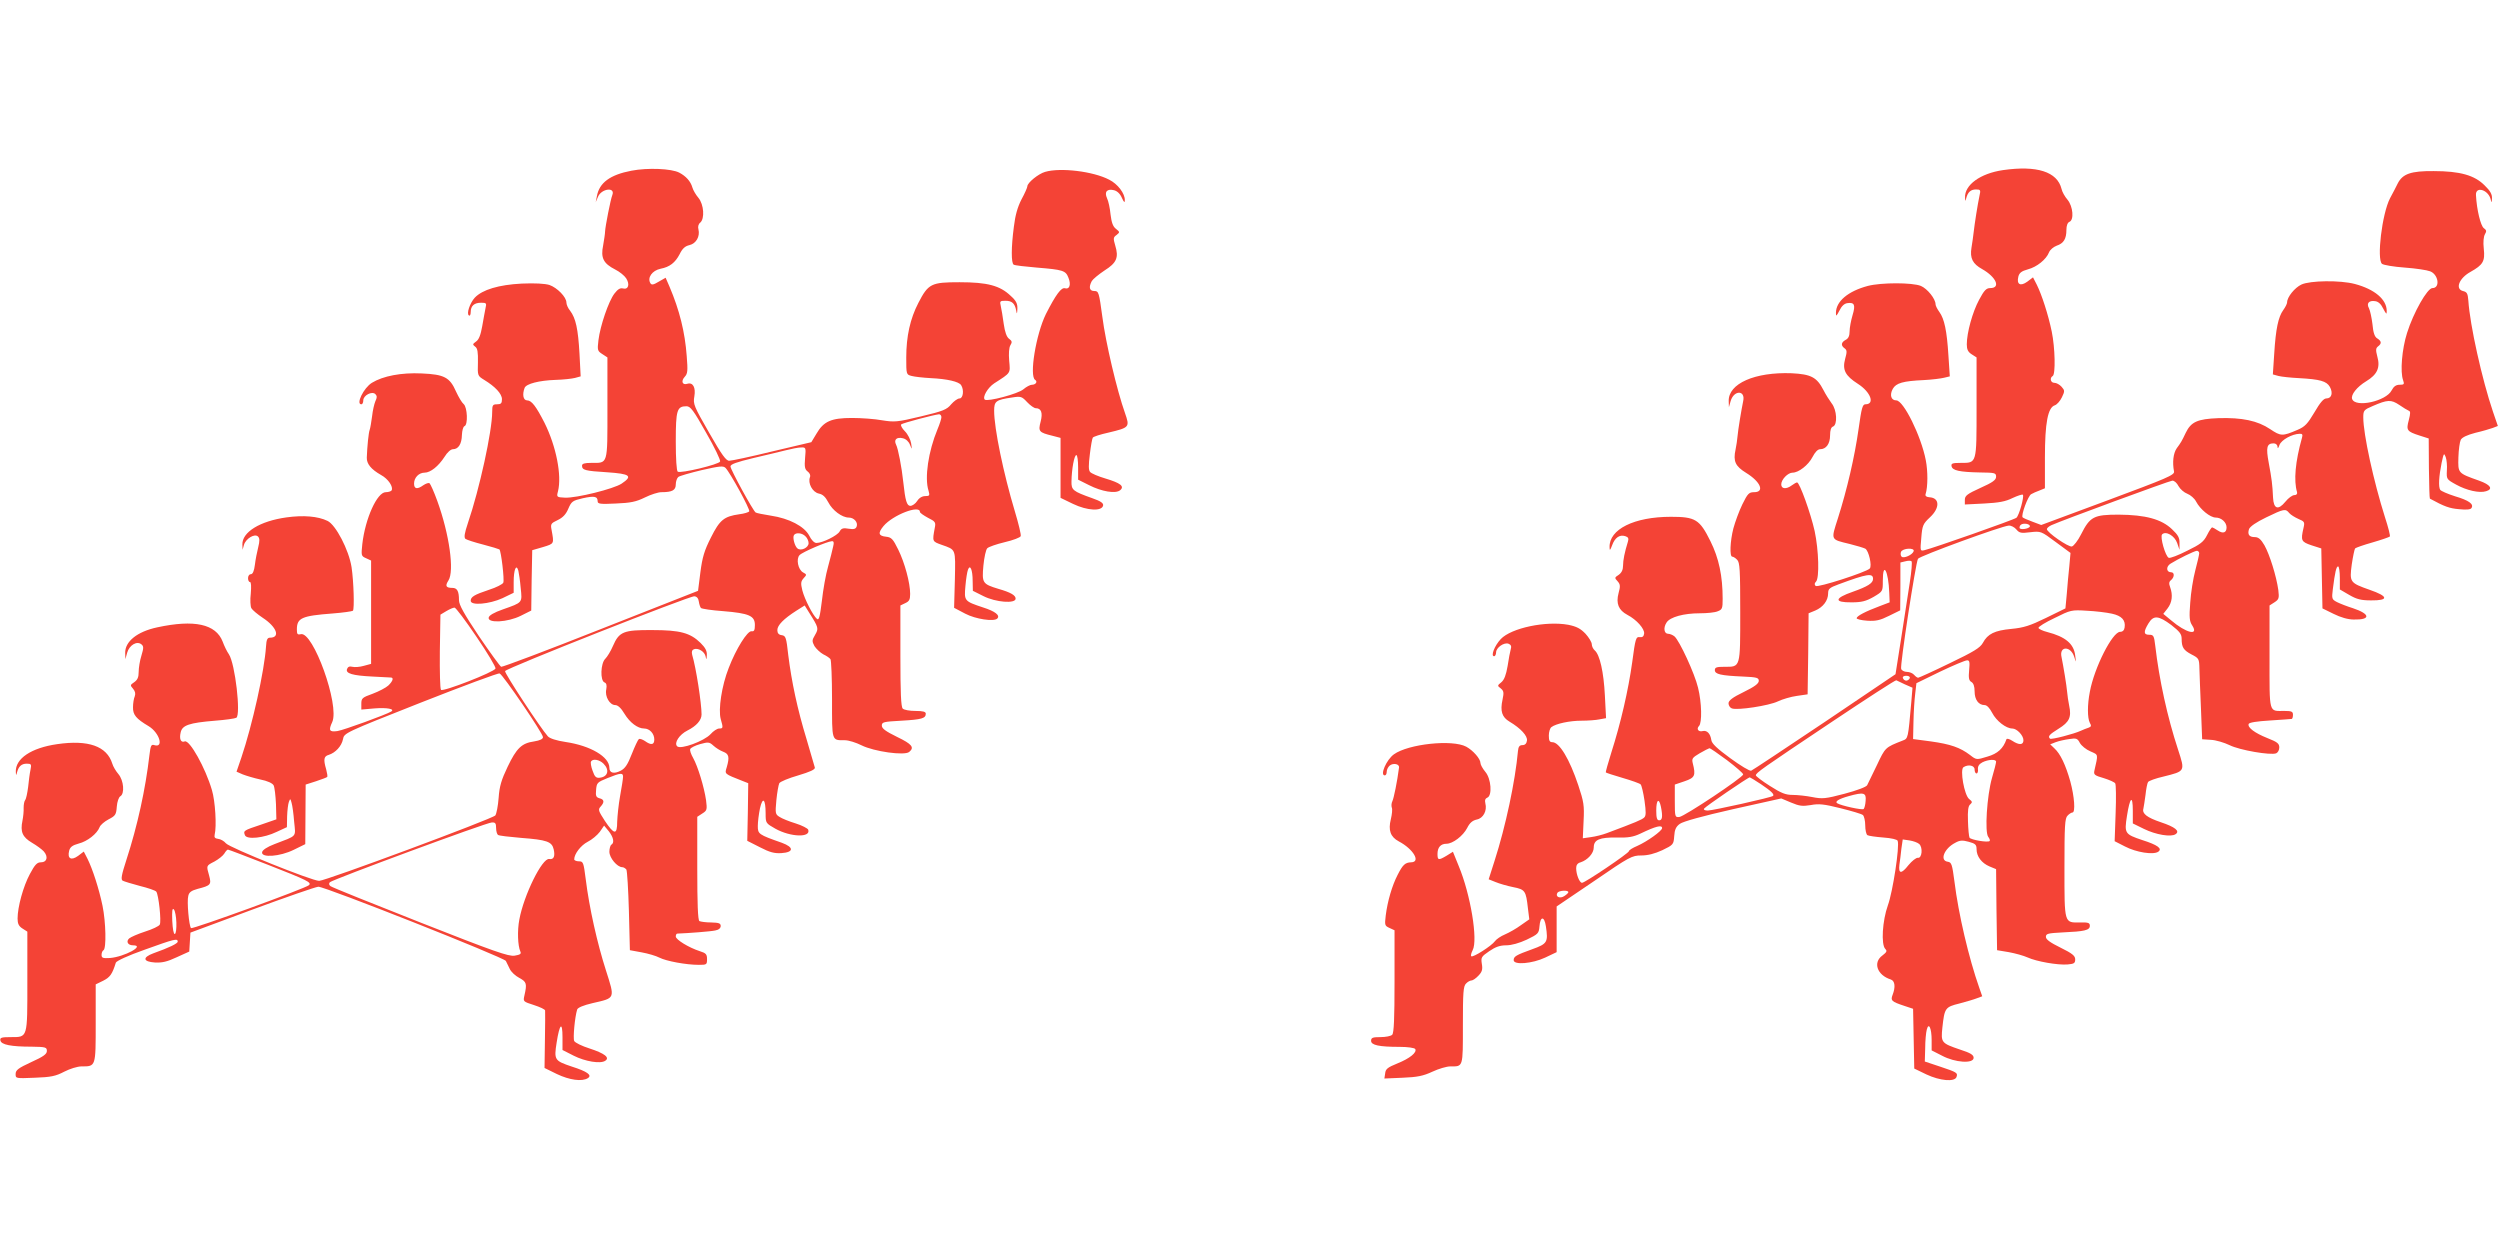 <?xml version="1.0" standalone="no"?>
<!DOCTYPE svg PUBLIC "-//W3C//DTD SVG 20010904//EN"
 "http://www.w3.org/TR/2001/REC-SVG-20010904/DTD/svg10.dtd">
<svg version="1.0" xmlns="http://www.w3.org/2000/svg"
 width="1280pt" height="640pt" viewBox="0 0 1280 640"
 preserveAspectRatio="xMidYMid meet">
<g transform="translate(0,640) scale(0.1,-0.1)"
fill="#f44336" stroke="none">
<path d="M3233 5526 c-110 -21 -165 -62 -177 -131 l-6 -30 12 28 c18 42 90 51
73 8 -9 -22 -36 -161 -37 -186 0 -11 -5 -43 -10 -72 -13 -63 1 -92 62 -123 22
-11 47 -31 56 -45 20 -31 11 -59 -16 -52 -15 4 -27 -4 -44 -26 -30 -39 -73
-165 -82 -239 -6 -51 -5 -55 20 -71 l26 -17 0 -260 c0 -294 4 -280 -84 -280
-33 0 -46 -4 -46 -14 0 -23 15 -27 128 -34 119 -8 133 -19 75 -58 -40 -27
-233 -75 -291 -72 -42 2 -43 3 -35 33 20 81 -9 229 -69 350 -43 84 -66 115
-89 115 -20 0 -26 30 -13 64 8 21 74 38 159 41 39 1 83 6 99 10 l29 8 -6 116
c-7 126 -19 182 -48 220 -11 13 -19 32 -19 42 0 28 -47 76 -87 90 -23 7 -74
10 -142 7 -117 -6 -201 -31 -240 -72 -25 -27 -44 -83 -30 -91 5 -4 9 4 9 17 0
32 18 48 53 48 27 0 29 -2 23 -27 -3 -16 -11 -57 -17 -93 -8 -45 -17 -69 -32
-79 -18 -13 -18 -15 -4 -26 12 -8 15 -28 14 -80 -2 -69 -2 -69 32 -90 56 -34
91 -71 91 -99 0 -21 -5 -26 -25 -26 -22 0 -25 -4 -25 -39 0 -98 -65 -395 -124
-568 -18 -54 -21 -74 -13 -82 7 -5 47 -18 90 -29 43 -11 81 -23 84 -25 9 -9
26 -155 20 -170 -3 -8 -36 -25 -74 -37 -75 -25 -93 -36 -93 -56 0 -26 96 -17
162 13 l58 28 0 55 c0 63 13 96 24 58 3 -12 9 -53 12 -89 8 -76 11 -73 -91
-109 -46 -16 -71 -31 -73 -42 -6 -30 98 -24 164 9 l54 27 2 154 3 155 55 16
c59 18 57 16 44 88 -6 30 -3 34 31 50 27 13 43 30 55 59 16 37 22 41 74 53 59
13 76 10 76 -16 0 -13 14 -15 93 -11 76 3 104 9 149 31 30 15 68 27 84 27 56
0 74 10 74 40 0 15 6 32 13 38 6 5 61 21 120 35 93 21 110 23 122 11 24 -25
127 -213 121 -222 -3 -5 -26 -12 -51 -15 -78 -11 -100 -29 -145 -119 -34 -67
-44 -101 -54 -178 l-12 -95 -498 -196 c-275 -109 -504 -195 -510 -193 -6 3
-57 73 -114 157 -76 114 -102 160 -102 184 0 46 -9 63 -34 63 -33 0 -38 10
-20 38 31 48 5 236 -57 407 -17 47 -35 87 -40 91 -5 3 -19 -2 -31 -10 -32 -23
-48 -20 -48 8 0 31 25 56 54 56 30 0 71 33 102 81 14 23 32 39 43 39 28 0 45
27 46 73 1 22 6 42 13 45 19 6 15 97 -4 113 -9 7 -26 36 -39 64 -32 73 -60 88
-176 93 -104 5 -198 -13 -255 -48 -42 -26 -83 -110 -54 -110 6 0 10 9 10 20 0
26 45 49 62 32 9 -9 9 -18 0 -36 -6 -14 -14 -49 -17 -78 -4 -29 -9 -60 -12
-68 -6 -15 -13 -87 -15 -143 -1 -32 22 -60 73 -89 37 -20 64 -61 54 -79 -4 -5
-17 -9 -30 -9 -44 0 -105 -134 -120 -266 -6 -58 -6 -61 19 -72 l26 -12 0 -264
0 -265 -37 -10 c-20 -6 -47 -8 -59 -5 -14 4 -23 0 -27 -11 -9 -23 27 -34 131
-39 48 -3 90 -5 95 -5 14 -2 7 -20 -15 -41 -12 -11 -48 -30 -80 -42 -53 -19
-58 -23 -58 -51 l0 -30 68 6 c63 5 106 -3 85 -16 -26 -16 -243 -95 -275 -100
-42 -6 -47 3 -27 46 39 86 -98 466 -161 450 -17 -4 -20 0 -20 24 0 59 24 70
183 82 53 4 100 11 104 14 8 9 4 150 -7 223 -14 89 -81 217 -123 237 -49 24
-124 30 -210 18 -137 -19 -228 -76 -226 -139 l1 -27 7 25 c9 32 55 60 72 43 9
-9 9 -23 1 -55 -6 -24 -14 -64 -17 -90 -4 -32 -11 -48 -21 -48 -8 0 -14 -9
-14 -20 0 -11 4 -20 10 -20 6 0 7 -23 4 -59 -4 -32 -2 -66 3 -75 5 -9 31 -31
58 -49 72 -47 92 -102 37 -102 -13 0 -18 -10 -20 -45 -8 -124 -70 -402 -126
-568 l-25 -73 32 -14 c18 -7 58 -19 90 -26 36 -7 62 -19 68 -30 5 -10 10 -53
12 -96 l2 -78 -78 -27 c-90 -30 -92 -31 -83 -54 9 -24 97 -15 163 17 l52 24 1
55 c1 30 5 64 9 74 7 19 8 18 14 -5 4 -13 10 -56 13 -96 8 -82 18 -69 -101
-115 -37 -14 -61 -30 -63 -41 -6 -30 91 -23 162 12 l59 29 1 152 1 153 53 17
c29 10 55 19 57 22 3 2 0 20 -5 39 -15 51 -12 67 13 74 35 11 66 45 73 80 6
32 7 33 397 187 216 85 398 153 405 150 17 -6 222 -307 222 -326 0 -10 -15
-17 -45 -22 -64 -9 -90 -34 -136 -130 -32 -67 -42 -100 -46 -159 -3 -41 -11
-82 -17 -90 -13 -17 -869 -335 -902 -335 -37 0 -457 169 -477 192 -10 12 -28
22 -40 23 -16 2 -21 7 -18 21 11 44 3 173 -14 229 -33 113 -114 258 -139 249
-20 -8 -29 12 -21 46 8 37 43 49 176 60 53 4 102 11 109 15 24 15 -6 277 -38
325 -10 14 -24 43 -32 65 -35 90 -145 114 -335 73 -103 -22 -166 -73 -164
-132 l1 -31 9 33 c11 39 50 62 73 43 12 -10 12 -18 0 -58 -8 -25 -14 -63 -14
-83 0 -28 -6 -41 -23 -53 -21 -14 -21 -16 -6 -33 11 -13 14 -25 9 -39 -5 -11
-9 -36 -9 -56 -1 -39 16 -59 80 -97 56 -34 79 -113 29 -97 -16 5 -19 -2 -25
-52 -20 -173 -61 -361 -118 -536 -25 -77 -29 -100 -19 -106 7 -4 47 -16 88
-27 41 -10 79 -23 84 -29 12 -15 27 -152 18 -169 -4 -8 -38 -24 -76 -36 -37
-12 -73 -28 -81 -35 -17 -16 -6 -35 20 -35 65 0 -44 -59 -118 -65 -36 -2 -43
0 -43 16 0 10 4 21 10 24 15 9 12 144 -5 227 -18 87 -51 189 -77 241 l-19 37
-29 -22 c-36 -26 -56 -14 -46 26 5 19 16 28 49 37 44 11 94 50 107 84 4 11 25
29 46 40 35 18 39 24 42 65 2 26 10 48 18 53 23 13 18 81 -10 114 -13 15 -27
39 -31 53 -28 90 -123 123 -282 100 -133 -19 -215 -74 -212 -142 1 -20 2 -20
6 -3 8 31 23 45 50 45 23 0 25 -3 19 -32 -4 -18 -9 -58 -12 -88 -4 -30 -10
-60 -15 -66 -5 -6 -8 -24 -8 -40 1 -16 -2 -46 -6 -66 -12 -57 0 -84 49 -113
24 -14 51 -34 60 -44 24 -27 17 -56 -14 -56 -20 0 -31 -11 -57 -60 -34 -63
-63 -169 -63 -228 0 -26 6 -39 25 -51 l25 -16 0 -255 c0 -293 3 -285 -86 -285
-47 0 -55 -3 -52 -17 4 -22 54 -32 161 -32 71 -1 77 -3 77 -22 0 -16 -18 -29
-80 -57 -67 -31 -80 -41 -80 -61 0 -23 0 -23 98 -19 83 3 107 8 151 31 29 15
68 27 88 27 74 0 73 -3 73 220 l0 200 39 19 c35 18 46 34 64 92 3 9 61 36 149
67 150 54 168 59 168 41 0 -10 -44 -31 -125 -60 -57 -21 -53 -43 8 -47 37 -2
63 4 112 27 l64 29 3 49 3 48 315 117 c173 64 326 117 340 118 36 0 951 -362
960 -380 4 -8 13 -27 20 -41 7 -15 28 -35 49 -46 37 -20 40 -29 26 -90 -7 -31
-7 -31 49 -49 31 -10 57 -22 57 -28 1 -6 0 -75 -1 -153 l-2 -141 63 -31 c65
-31 129 -40 159 -21 23 15 -3 34 -82 59 -89 30 -92 34 -78 123 15 97 30 111
30 27 l0 -65 57 -29 c59 -30 138 -43 162 -26 25 16 -4 38 -81 63 -38 12 -73
29 -78 38 -7 14 3 122 15 161 3 10 32 22 79 33 118 27 115 21 68 169 -44 137
-85 319 -103 465 -11 87 -13 92 -35 92 -13 0 -24 5 -24 10 0 28 34 72 69 90
22 11 49 34 62 51 l22 32 24 -29 c24 -31 30 -59 13 -69 -5 -3 -10 -20 -10 -36
0 -31 40 -79 66 -79 7 0 16 -6 21 -12 4 -7 10 -103 13 -213 l5 -200 60 -11
c33 -6 74 -18 91 -27 35 -18 137 -37 202 -37 40 0 42 1 42 29 0 25 -5 31 -37
41 -56 18 -123 59 -123 75 0 8 3 15 8 15 55 2 173 11 194 16 18 3 28 12 28 23
0 14 -10 17 -49 18 -27 0 -54 4 -60 7 -8 5 -11 91 -11 270 l0 264 26 17 c24
15 25 20 19 68 -10 68 -42 173 -66 216 -11 19 -18 39 -15 46 2 6 25 18 50 25
43 12 48 11 69 -8 12 -11 34 -25 50 -31 29 -11 33 -27 18 -79 -11 -36 -14 -33
82 -71 l28 -11 -2 -148 -3 -147 65 -33 c50 -26 74 -32 109 -30 65 4 66 30 3
53 -120 42 -123 45 -123 86 0 21 5 61 11 90 14 62 29 49 29 -26 0 -50 1 -50
50 -78 77 -43 183 -47 168 -5 -3 7 -32 22 -64 32 -33 10 -70 25 -82 33 -23 14
-23 18 -17 86 4 40 11 79 15 87 5 8 48 26 97 40 60 18 87 30 85 40 -2 7 -21
72 -42 144 -48 157 -77 296 -94 431 -10 92 -13 100 -34 103 -15 2 -22 10 -22
26 0 25 33 58 97 99 l43 27 23 -37 c49 -77 49 -81 30 -114 -16 -27 -16 -32 -3
-57 9 -14 29 -33 45 -42 17 -8 33 -19 37 -25 4 -5 8 -98 8 -206 0 -217 -3
-209 66 -209 19 0 57 -12 85 -26 64 -32 220 -54 244 -34 28 23 15 40 -62 77
-59 29 -78 43 -78 58 0 18 8 20 100 25 105 6 125 12 125 36 0 10 -14 14 -53
14 -29 0 -58 5 -65 12 -9 9 -12 83 -12 270 l0 258 25 12 c20 9 25 18 25 47 0
57 -28 160 -61 227 -27 55 -35 63 -62 66 -40 4 -43 19 -13 55 47 56 186 110
186 72 0 -5 19 -18 41 -30 38 -19 41 -23 35 -52 -13 -70 -13 -69 34 -86 76
-27 72 -18 69 -178 l-4 -145 57 -30 c53 -28 147 -42 164 -25 16 16 -10 37 -73
57 -96 32 -97 33 -90 110 3 36 9 73 13 83 11 30 24 0 24 -58 l1 -50 54 -27
c63 -32 165 -40 165 -13 0 17 -25 32 -88 50 -82 25 -85 30 -77 119 4 42 13 83
20 89 7 7 47 21 89 31 43 10 80 24 82 31 3 6 -11 64 -30 127 -58 193 -106 424
-106 515 0 49 9 56 93 68 44 7 49 5 76 -24 16 -17 36 -31 44 -31 28 0 37 -23
25 -69 -13 -50 -9 -55 60 -72 l42 -11 0 -154 0 -153 64 -31 c73 -35 148 -39
154 -8 2 12 -12 22 -55 37 -101 36 -108 42 -107 87 1 62 14 134 25 134 5 0 9
-28 9 -63 l0 -63 56 -28 c65 -33 136 -45 159 -26 24 20 2 37 -75 60 -37 11
-73 26 -79 34 -8 9 -8 35 -1 90 5 43 12 81 15 85 2 5 39 17 80 26 109 26 110
28 85 100 -41 115 -99 361 -116 493 -17 126 -19 132 -41 132 -25 0 -30 19 -13
51 6 10 35 34 65 54 62 39 74 66 55 128 -11 37 -10 42 7 54 17 14 17 15 -3 31
-16 12 -23 33 -28 74 -3 32 -11 69 -18 83 -15 33 0 50 36 41 16 -4 31 -18 40
-39 11 -24 15 -27 15 -12 1 34 -36 83 -80 105 -82 43 -250 63 -328 40 -35 -10
-91 -56 -91 -74 0 -6 -13 -36 -30 -67 -20 -39 -32 -81 -39 -140 -14 -106 -14
-186 -1 -194 6 -4 59 -10 118 -15 134 -11 148 -15 162 -51 15 -36 6 -62 -17
-55 -19 6 -47 -32 -98 -132 -51 -104 -86 -318 -55 -337 14 -9 3 -25 -17 -25
-8 0 -28 -10 -43 -23 -28 -24 -185 -65 -198 -53 -13 13 15 61 48 83 87 56 83
50 77 116 -3 37 -1 67 6 79 10 16 9 22 -6 33 -13 9 -22 35 -28 77 -5 35 -11
75 -15 91 -6 25 -4 27 24 27 33 0 48 -13 55 -50 3 -20 5 -19 6 9 1 26 -6 41
-34 66 -55 53 -120 70 -262 70 -145 0 -160 -7 -211 -106 -42 -81 -62 -171 -62
-280 0 -86 0 -87 28 -94 15 -4 59 -9 97 -11 85 -4 145 -18 156 -36 16 -25 10
-68 -8 -68 -10 0 -29 -14 -43 -30 -22 -27 -41 -35 -155 -62 -121 -29 -135 -30
-198 -20 -37 7 -107 12 -155 12 -106 0 -145 -17 -182 -81 l-26 -43 -199 -47
c-110 -27 -209 -48 -221 -48 -16 -1 -38 29 -103 143 -78 136 -83 147 -76 186
8 46 -7 74 -36 65 -25 -8 -34 13 -13 36 15 16 16 31 10 106 -9 123 -37 235
-88 355 l-20 46 -35 -20 c-28 -17 -37 -18 -43 -8 -17 28 9 65 52 74 47 9 75
31 98 75 14 29 28 41 50 46 34 8 55 44 46 81 -4 13 0 27 9 34 24 20 19 93 -9
127 -13 15 -27 39 -31 53 -9 32 -33 58 -67 76 -40 21 -162 26 -245 10z m382
-1341 c43 -74 75 -141 72 -148 -6 -15 -201 -62 -217 -52 -6 4 -10 66 -10 155
0 161 6 180 55 180 20 0 36 -21 100 -135z m1205 79 c0 -8 -9 -36 -20 -62 -47
-113 -67 -249 -46 -314 7 -25 6 -28 -17 -28 -15 0 -31 -9 -41 -25 -9 -14 -25
-25 -35 -25 -18 0 -26 26 -36 120 -8 77 -27 175 -37 193 -13 26 3 41 35 33 15
-3 30 -17 36 -33 11 -27 11 -27 6 7 -3 19 -17 47 -32 62 -15 15 -23 31 -19 35
7 7 166 49 194 52 6 0 12 -6 12 -15z m-698 -209 c-4 -46 -1 -58 13 -69 11 -8
16 -20 12 -29 -12 -31 13 -77 45 -84 21 -4 34 -17 49 -45 21 -41 70 -78 105
-78 27 0 48 -25 40 -46 -5 -13 -15 -15 -41 -11 -28 5 -37 2 -46 -14 -11 -21
-88 -59 -119 -59 -11 0 -26 15 -37 38 -25 47 -102 88 -197 102 -38 6 -73 13
-77 16 -13 8 -129 220 -129 236 0 11 31 22 118 43 64 15 140 33 167 40 28 7
62 14 76 14 25 1 26 0 21 -54z m2 -401 c9 -8 16 -24 16 -35 0 -23 -39 -42 -57
-27 -14 11 -26 56 -18 68 9 15 42 12 59 -6z m142 -51 c-3 -16 -15 -62 -26
-103 -12 -41 -26 -121 -32 -177 -10 -81 -15 -100 -25 -92 -21 18 -63 100 -75
146 -9 37 -8 46 7 63 16 17 16 19 -3 29 -26 14 -37 70 -18 89 15 16 142 70
165 71 10 1 12 -7 7 -26z m-688 -283 c2 -14 7 -29 11 -33 4 -4 55 -12 113 -16
134 -11 163 -24 163 -71 0 -27 -4 -34 -17 -32 -21 3 -79 -89 -117 -188 -36
-91 -54 -213 -41 -261 13 -46 13 -49 -8 -49 -10 0 -30 -13 -44 -29 -32 -35
-153 -80 -171 -62 -17 17 11 60 53 81 46 23 72 53 72 82 0 56 -28 239 -48 305
-4 16 -1 25 9 29 22 8 55 -12 60 -38 3 -18 5 -16 6 8 1 22 -8 38 -32 62 -53
52 -105 66 -247 66 -148 1 -170 -8 -202 -82 -11 -26 -29 -55 -39 -65 -24 -23
-27 -112 -4 -121 10 -4 13 -14 9 -36 -8 -36 18 -80 46 -80 13 0 30 -15 47 -44
28 -46 68 -76 101 -76 28 0 52 -26 52 -56 0 -28 -16 -31 -48 -8 -12 8 -26 13
-31 10 -5 -4 -21 -38 -36 -76 -21 -54 -34 -74 -57 -86 -35 -18 -58 -12 -58 15
0 56 -96 113 -224 132 -47 7 -81 18 -91 29 -37 41 -223 324 -219 334 6 15 944
385 969 383 13 -1 21 -11 23 -27z m-1138 -181 c56 -82 100 -156 97 -162 -7
-18 -268 -120 -279 -109 -5 5 -7 93 -6 197 l3 188 30 18 c17 10 35 18 42 18 6
1 57 -67 113 -150z m650 -649 c32 -32 23 -67 -19 -72 -19 -2 -26 4 -37 36 -8
21 -11 42 -8 47 9 16 43 10 64 -11z m100 -67 c0 -10 -7 -54 -15 -98 -8 -44
-14 -104 -15 -132 0 -69 -15 -68 -63 4 -33 51 -36 58 -22 73 21 23 19 37 -6
43 -17 5 -20 12 -17 43 3 36 6 39 58 60 69 28 80 28 80 7z m-650 -262 c0 -17
5 -33 10 -36 6 -4 59 -10 118 -15 132 -10 158 -19 167 -59 8 -36 0 -53 -23
-49 -36 6 -130 -185 -153 -310 -11 -57 -8 -134 5 -163 6 -13 0 -17 -29 -22
-30 -5 -105 21 -483 170 -246 97 -453 180 -460 186 -8 6 -9 14 -3 20 14 14
803 306 829 306 18 1 22 -4 22 -28z m-1170 -188 c207 -81 226 -91 212 -105
-16 -16 -597 -227 -604 -220 -10 10 -22 137 -14 165 4 19 16 27 48 36 67 17
71 22 59 67 -15 53 -16 51 27 73 20 11 43 29 50 40 7 12 15 21 19 21 4 0 95
-35 203 -77z m-467 -296 c1 -31 -2 -58 -8 -59 -6 -2 -11 26 -13 67 -2 51 0 67
8 59 6 -6 12 -36 13 -67z"/>
<path d="M10255 5529 c-116 -17 -197 -76 -194 -141 1 -20 2 -21 6 -3 8 31 23
45 50 45 23 0 25 -3 18 -32 -9 -42 -25 -143 -30 -188 -2 -19 -7 -54 -11 -78
-9 -54 6 -83 55 -110 72 -41 96 -97 41 -97 -20 0 -31 -11 -57 -60 -34 -63 -63
-169 -63 -228 0 -26 6 -39 25 -51 l25 -16 0 -255 c0 -291 2 -285 -81 -285 -43
0 -50 -3 -47 -17 4 -22 41 -30 146 -32 76 -1 82 -2 82 -22 0 -16 -17 -29 -80
-57 -68 -31 -80 -40 -80 -61 l0 -24 99 5 c75 4 109 10 145 28 26 12 50 20 53
17 8 -9 -19 -106 -33 -118 -12 -10 -427 -156 -471 -166 -22 -5 -22 -4 -16 63
5 64 9 72 44 105 52 48 51 100 -2 103 -16 1 -23 7 -20 16 12 38 12 118 1 174
-24 124 -114 306 -151 306 -27 0 -35 28 -18 59 17 30 52 40 159 45 41 2 88 8
104 12 l29 7 -7 106 c-8 129 -21 188 -46 223 -11 15 -20 33 -20 40 0 28 -42
80 -75 94 -44 18 -203 18 -272 0 -101 -27 -163 -79 -163 -138 0 -20 2 -18 18
12 11 23 25 36 41 38 36 5 42 -9 26 -62 -8 -27 -15 -64 -15 -82 0 -23 -6 -37
-20 -44 -24 -13 -26 -29 -5 -44 12 -9 12 -18 2 -54 -15 -56 1 -86 65 -127 66
-42 89 -105 39 -105 -15 0 -20 -19 -35 -126 -20 -142 -59 -310 -106 -458 -36
-113 -39 -107 60 -131 36 -9 72 -20 80 -24 18 -10 36 -89 23 -102 -19 -19
-267 -99 -277 -89 -7 7 -6 14 2 22 18 18 14 161 -7 259 -20 90 -77 249 -90
249 -4 0 -16 -7 -27 -15 -28 -21 -54 -19 -54 5 0 25 34 60 58 60 31 0 81 39
102 80 13 25 27 40 39 40 31 0 51 28 51 71 0 26 5 42 15 45 24 9 20 86 -7 119
-11 15 -31 46 -42 68 -34 66 -64 81 -163 86 -188 7 -325 -53 -322 -143 l1 -31
9 32 c17 57 77 56 64 -1 -9 -44 -26 -145 -29 -181 -1 -16 -6 -47 -10 -67 -13
-60 -1 -85 54 -119 75 -46 96 -99 41 -99 -26 0 -33 -7 -60 -62 -17 -35 -37
-90 -46 -123 -17 -66 -20 -145 -6 -145 5 0 17 -7 25 -16 14 -13 16 -52 16
-268 0 -288 2 -280 -81 -280 -40 0 -49 -3 -49 -17 0 -21 30 -28 145 -33 70 -3
80 -6 80 -22 0 -14 -22 -30 -77 -57 -58 -28 -78 -44 -78 -58 0 -11 8 -23 17
-26 28 -11 191 14 236 36 23 11 67 24 97 28 l55 8 3 208 2 207 34 14 c40 17
66 51 66 88 0 23 7 29 53 46 148 55 177 59 177 28 0 -22 -28 -39 -104 -66 -95
-33 -97 -55 -6 -54 52 0 74 6 113 28 47 28 47 28 47 82 0 104 29 51 33 -61 l2
-49 -50 -19 c-75 -28 -118 -51 -119 -62 -1 -5 24 -11 54 -13 44 -3 66 2 112
25 l57 28 1 122 0 123 25 6 c14 4 29 4 32 0 4 -3 0 -52 -9 -109 -9 -56 -29
-185 -44 -285 l-29 -184 -363 -245 c-200 -134 -370 -247 -376 -249 -7 -3 -55
26 -107 64 -67 49 -95 75 -97 93 -5 33 -22 51 -44 46 -22 -6 -34 11 -19 26 16
16 14 120 -5 196 -17 72 -95 241 -121 263 -9 7 -23 13 -32 13 -21 0 -26 31 -8
58 18 28 88 47 171 47 36 0 76 4 90 10 24 9 26 15 26 64 0 116 -19 208 -63
296 -55 111 -77 124 -202 124 -188 0 -317 -64 -314 -156 0 -19 3 -17 13 10 14
39 38 56 67 47 16 -5 19 -12 14 -28 -17 -55 -25 -95 -25 -123 0 -21 -7 -36
-22 -47 -22 -14 -22 -16 -6 -33 14 -16 15 -25 5 -61 -14 -53 0 -87 45 -111 48
-25 89 -72 86 -96 -2 -15 -9 -20 -23 -18 -19 2 -22 -7 -38 -128 -20 -144 -59
-313 -107 -463 -17 -55 -30 -100 -28 -102 2 -2 41 -15 86 -28 45 -13 87 -28
92 -33 5 -5 14 -43 20 -84 8 -58 8 -77 -2 -86 -12 -11 -42 -24 -192 -80 -21
-8 -57 -17 -80 -20 l-42 -6 4 89 c4 79 1 98 -27 182 -45 135 -97 221 -133 221
-14 0 -18 8 -18 34 0 18 6 38 13 43 23 18 94 33 154 33 33 0 75 3 93 7 l33 6
-6 116 c-6 120 -26 209 -52 231 -8 7 -15 21 -15 31 0 11 -15 35 -32 54 -26 27
-45 37 -88 46 -115 21 -292 -16 -346 -73 -32 -34 -53 -88 -34 -88 5 0 10 9 10
20 0 24 41 53 64 44 12 -5 16 -13 11 -28 -3 -11 -11 -50 -16 -86 -8 -46 -17
-70 -32 -83 -21 -17 -21 -18 -4 -31 16 -13 18 -21 10 -58 -13 -59 -3 -90 36
-113 57 -34 93 -73 89 -97 -2 -15 -10 -23 -23 -23 -15 0 -21 -8 -23 -30 -14
-155 -63 -386 -120 -563 l-30 -94 35 -14 c19 -8 60 -20 90 -26 62 -12 66 -19
76 -109 l7 -56 -43 -30 c-23 -17 -60 -38 -81 -47 -22 -9 -45 -25 -52 -35 -17
-24 -113 -85 -121 -77 -4 3 0 17 7 31 28 52 -11 286 -71 430 l-30 74 -32 -20
c-42 -25 -47 -24 -47 9 0 33 16 52 46 52 32 0 85 40 106 81 13 26 27 38 49 43
33 6 54 45 44 83 -4 16 0 25 10 29 26 10 20 97 -10 132 -14 17 -25 37 -25 45
0 22 -38 65 -73 84 -71 38 -296 14 -370 -39 -39 -28 -73 -108 -47 -108 6 0 10
8 10 19 0 10 7 24 15 31 18 15 51 9 48 -10 -9 -71 -27 -158 -34 -172 -5 -10
-6 -24 -3 -33 4 -8 1 -35 -5 -60 -14 -56 -2 -90 41 -113 74 -39 114 -106 63
-107 -31 -1 -43 -13 -69 -64 -29 -56 -52 -136 -61 -208 -6 -50 -5 -53 19 -64
l26 -12 0 -262 c0 -190 -3 -264 -12 -273 -7 -7 -34 -12 -60 -12 -40 0 -48 -3
-48 -19 0 -22 40 -31 147 -31 41 0 75 -5 79 -11 10 -17 -27 -48 -92 -74 -49
-20 -60 -28 -62 -51 l-4 -26 94 4 c74 3 105 9 152 31 32 15 73 27 91 27 67 0
65 -8 65 210 0 167 2 201 16 214 8 9 21 16 28 16 7 0 23 11 36 25 18 19 22 31
17 60 -5 33 -3 37 38 65 32 22 55 30 87 30 27 0 66 11 105 29 58 28 62 32 65
67 4 54 25 55 33 1 12 -81 8 -89 -70 -117 -83 -30 -95 -37 -95 -56 0 -26 95
-18 161 13 l59 28 0 117 0 117 192 130 c182 125 194 131 241 131 34 0 69 9
108 27 56 27 58 29 61 72 2 33 9 49 29 63 16 12 117 40 272 75 l247 55 50 -21
c43 -18 58 -20 101 -13 41 8 68 5 152 -16 56 -14 108 -29 115 -35 6 -5 12 -29
12 -53 0 -23 5 -46 11 -50 7 -4 43 -9 81 -12 42 -3 72 -10 74 -17 11 -27 -25
-262 -50 -330 -28 -78 -36 -201 -13 -224 10 -10 7 -16 -15 -33 -50 -36 -27
-101 43 -123 21 -7 25 -38 9 -79 -11 -29 -6 -34 60 -56 l45 -15 3 -153 3 -153
62 -30 c70 -33 144 -39 154 -14 8 22 3 25 -84 54 l-78 26 2 68 c0 38 4 80 8
95 10 40 25 8 25 -54 l0 -52 53 -27 c67 -36 162 -42 162 -11 0 15 -16 25 -69
42 -97 33 -99 36 -91 113 11 100 14 105 87 123 34 9 75 21 90 27 l27 10 -15
43 c-54 153 -107 380 -127 543 -12 91 -15 100 -35 103 -42 6 -18 68 39 97 23
13 37 14 69 5 34 -9 40 -15 40 -38 0 -37 26 -71 66 -88 l34 -14 2 -208 3 -207
60 -10 c33 -6 76 -18 96 -27 46 -21 154 -40 205 -36 33 3 39 6 39 26 0 18 -14
30 -75 60 -53 26 -75 42 -75 55 0 17 10 19 85 23 113 5 140 11 140 34 0 15 -8
18 -49 17 -83 -1 -81 -9 -81 279 0 216 2 255 16 268 8 9 20 16 25 16 16 0 10
82 -11 159 -24 85 -51 142 -82 170 l-21 20 28 11 c16 6 47 13 70 16 36 6 42 3
54 -20 8 -14 32 -34 54 -43 42 -19 40 -11 20 -100 -4 -19 2 -24 48 -37 29 -9
56 -21 59 -27 4 -6 5 -75 2 -153 l-5 -143 53 -27 c57 -30 145 -44 170 -27 23
16 -3 35 -82 60 -89 30 -92 34 -78 123 15 97 30 111 30 27 l0 -65 57 -28 c61
-30 139 -43 162 -27 24 16 -3 37 -75 61 -71 24 -97 44 -90 69 2 9 7 41 11 71
3 30 9 60 13 66 4 6 39 19 79 28 112 28 111 26 75 137 -55 167 -97 359 -117
532 -6 52 -9 57 -31 57 -29 0 -30 15 -4 58 26 43 51 41 117 -8 42 -33 53 -46
53 -70 0 -44 9 -59 51 -81 37 -19 39 -22 40 -72 1 -28 4 -122 8 -207 l6 -155
45 -3 c25 -1 68 -14 95 -27 52 -26 210 -53 239 -42 9 4 16 17 16 30 0 20 -10
28 -61 48 -65 26 -102 54 -96 72 2 8 43 14 108 18 57 4 107 7 112 8 4 0 7 10
7 21 0 17 -7 20 -44 20 -81 0 -76 -19 -76 276 l0 264 25 16 c23 15 25 21 20
63 -10 71 -44 181 -71 229 -18 31 -31 42 -49 42 -29 0 -39 13 -30 41 5 13 36
35 88 60 91 44 99 46 118 22 8 -9 29 -22 47 -30 31 -13 33 -16 26 -46 -15 -65
-12 -71 41 -89 l50 -16 3 -154 3 -153 57 -28 c36 -18 74 -29 103 -29 88 -2 86
28 -4 58 -29 9 -65 23 -81 31 -27 14 -28 17 -22 66 11 88 18 117 27 117 5 0 9
-27 9 -59 l0 -59 48 -28 c38 -22 60 -28 112 -28 92 -1 89 21 -7 54 -102 36
-104 39 -92 130 6 41 14 78 17 82 4 4 44 18 90 31 45 13 85 27 88 30 3 3 -8
47 -25 99 -58 183 -111 425 -111 511 0 35 3 39 48 58 76 33 94 34 136 6 20
-14 42 -27 49 -30 9 -3 9 -13 0 -48 -14 -52 -10 -58 55 -79 l47 -15 1 -153 c1
-84 3 -154 5 -155 75 -41 101 -50 149 -54 38 -4 60 -2 64 6 13 20 -13 39 -84
60 -38 12 -72 27 -76 33 -10 15 -7 68 7 138 11 50 12 53 21 30 5 -14 8 -45 6
-69 -2 -44 -2 -45 47 -72 54 -30 120 -45 154 -34 37 11 23 33 -36 54 -110 39
-108 38 -106 119 1 39 7 80 12 90 7 13 33 25 75 36 35 8 75 20 89 25 l26 10
-25 73 c-56 165 -118 444 -126 568 -3 38 -7 45 -28 50 -41 11 -19 66 39 98 64
36 75 54 68 118 -4 35 -1 63 6 75 9 15 8 21 -6 31 -16 12 -36 93 -40 168 -4
50 66 28 76 -24 3 -16 5 -14 6 8 1 21 -9 39 -37 66 -52 53 -127 74 -262 74
-116 1 -159 -14 -184 -64 -7 -14 -24 -48 -39 -75 -41 -79 -69 -313 -41 -336 8
-6 60 -15 116 -19 57 -4 115 -13 130 -19 43 -16 53 -86 12 -86 -26 0 -97 -125
-130 -230 -26 -82 -36 -199 -20 -242 7 -20 5 -23 -18 -23 -18 0 -30 -8 -41
-29 -28 -55 -185 -90 -202 -44 -8 21 24 62 72 91 56 34 73 69 57 126 -9 34 -8
43 3 52 20 15 19 27 -3 41 -14 8 -21 29 -25 73 -4 33 -12 70 -18 82 -14 25 0
41 32 36 16 -2 30 -15 41 -38 16 -30 18 -32 18 -12 0 59 -62 111 -163 138 -75
20 -230 18 -274 -3 -34 -16 -73 -64 -73 -91 0 -7 -9 -25 -20 -40 -25 -35 -38
-94 -46 -223 l-7 -106 29 -8 c16 -4 63 -9 104 -11 108 -6 142 -15 159 -45 17
-31 9 -59 -18 -59 -14 0 -32 -21 -61 -71 -35 -59 -49 -74 -87 -90 -77 -33 -85
-33 -140 4 -64 43 -144 60 -266 56 -106 -4 -139 -19 -166 -75 -21 -44 -24 -49
-46 -79 -18 -26 -23 -72 -14 -119 4 -18 -37 -35 -338 -147 l-342 -127 -45 17
c-25 9 -47 19 -50 22 -10 9 28 112 44 119 8 5 27 13 43 19 l27 11 0 158 c0
177 15 256 51 267 11 4 27 22 36 41 15 31 15 35 -2 54 -10 11 -26 20 -37 20
-19 0 -25 25 -8 35 15 9 12 144 -5 227 -18 87 -51 189 -77 241 l-19 37 -29
-22 c-36 -26 -56 -14 -46 26 5 19 16 28 49 37 46 12 94 51 108 87 5 13 23 28
39 34 36 12 50 35 50 81 0 22 6 37 15 41 25 9 19 79 -9 113 -14 16 -28 41 -31
56 -22 88 -126 121 -300 96z m1531 -1371 c-34 -121 -43 -219 -25 -278 2 -9 -3
-15 -14 -15 -10 0 -31 -15 -46 -34 -37 -45 -60 -37 -63 21 -3 67 -7 97 -22
178 -15 80 -10 100 25 100 11 0 19 -7 20 -17 0 -12 4 -9 10 9 10 26 64 56 103
57 14 1 17 -4 12 -21z m-632 -247 c9 -16 29 -33 45 -39 16 -6 37 -24 45 -40
21 -40 72 -82 101 -82 28 0 55 -24 55 -50 0 -28 -18 -34 -45 -16 -13 9 -27 16
-29 16 -3 0 -15 -18 -26 -40 -17 -34 -34 -47 -102 -80 -45 -23 -87 -39 -94
-36 -17 7 -46 108 -34 120 19 19 64 -7 77 -44 l12 -35 0 34 c1 27 -7 42 -38
71 -54 52 -136 74 -273 75 -128 0 -147 -10 -193 -101 -16 -32 -38 -60 -47 -62
-18 -4 -128 72 -128 89 0 5 10 14 23 20 55 25 604 227 619 228 10 1 24 -12 32
-28z m-761 -206 c-3 -13 -53 -20 -53 -7 0 15 13 23 35 20 11 -2 19 -7 18 -13z
m-69 -16 c15 -18 24 -20 71 -14 54 6 55 6 130 -50 l76 -56 -6 -67 c-4 -37 -10
-101 -13 -142 l-7 -75 -100 -49 c-82 -40 -114 -50 -177 -56 -85 -8 -121 -25
-146 -72 -14 -25 -47 -45 -170 -104 -84 -41 -157 -74 -161 -74 -5 0 -14 7 -21
15 -7 8 -23 15 -37 15 -13 0 -26 7 -29 15 -7 16 74 542 86 564 8 14 429 168
465 170 11 1 29 -8 39 -20z m-526 -111 c-6 -19 -51 -39 -62 -28 -5 5 -6 16 -3
24 8 20 71 23 65 4z m1462 -10 c0 -7 -9 -47 -20 -88 -11 -41 -23 -116 -26
-166 -6 -75 -4 -95 10 -116 36 -56 -32 -39 -108 26 l-40 33 22 28 c23 30 28
68 13 109 -7 18 -6 28 5 36 18 16 18 40 0 40 -25 0 -27 29 -3 44 40 25 122 65
135 66 6 0 12 -6 12 -12z m-447 -310 c50 -11 71 -33 65 -71 -2 -14 -10 -22
-23 -22 -39 0 -132 -182 -155 -307 -13 -66 -13 -134 0 -159 9 -15 7 -20 -7
-25 -10 -3 -27 -10 -38 -15 -36 -17 -153 -47 -159 -41 -12 12 -4 21 44 51 55
34 67 59 54 119 -4 20 -9 51 -10 67 -3 36 -20 137 -29 181 -13 57 47 58 65 1
10 -32 10 -32 5 7 -7 60 -50 96 -143 120 -24 6 -44 16 -45 21 -1 6 36 29 83
51 82 41 86 42 165 37 44 -2 101 -9 128 -15z m-731 -289 c-4 -41 -1 -54 12
-61 10 -6 16 -22 16 -48 0 -42 20 -70 51 -70 12 0 26 -15 39 -40 21 -41 71
-80 103 -80 23 0 57 -35 57 -60 0 -25 -22 -26 -57 -3 -15 10 -28 13 -30 8 -16
-47 -45 -74 -98 -89 -55 -17 -56 -17 -88 8 -51 39 -101 56 -201 70 l-91 12 2
90 c1 49 5 113 9 143 l6 53 121 59 c67 32 129 58 138 58 13 1 15 -8 11 -50z
m-304 -41 c-3 -7 -11 -13 -18 -13 -7 0 -15 6 -17 13 -3 7 4 12 17 12 13 0 20
-5 18 -12z m-25 -32 l39 -17 -6 -72 c-17 -191 -16 -188 -45 -199 -89 -35 -88
-34 -131 -125 -23 -48 -46 -95 -50 -103 -4 -9 -52 -27 -116 -44 -98 -26 -114
-27 -165 -17 -30 6 -76 11 -100 11 -37 0 -59 9 -117 46 -40 25 -72 50 -72 54
0 13 27 32 389 274 178 119 326 215 330 213 3 -1 23 -11 44 -21z m-911 -388
c46 -35 83 -67 83 -73 0 -15 -300 -215 -327 -218 -22 -2 -23 0 -23 82 l0 84
50 17 c53 18 58 29 42 92 -6 24 -2 29 35 51 24 14 46 25 50 26 4 1 44 -27 90
-61z m1378 -8 c0 -6 -9 -43 -21 -83 -26 -91 -38 -279 -19 -302 7 -9 10 -18 7
-21 -9 -9 -96 6 -103 17 -3 6 -7 44 -8 85 -2 54 1 78 12 86 11 10 11 14 -6 27
-25 20 -48 151 -29 163 25 16 57 9 57 -12 0 -11 4 -20 10 -20 5 0 9 10 7 22
-1 15 6 26 23 35 30 15 70 17 70 3z m-1204 -115 c52 -35 70 -52 62 -60 -7 -8
-309 -75 -334 -75 -15 0 -23 4 -19 10 6 10 225 160 234 160 2 0 28 -16 57 -35z
m536 -85 c-1 -19 -6 -38 -10 -42 -7 -7 -115 17 -135 29 -15 9 8 23 59 37 76
21 90 18 86 -24z m-1048 -31 c10 -50 7 -69 -9 -69 -11 0 -15 12 -15 50 0 56
14 67 24 19z m6 -109 c0 -14 -77 -69 -127 -91 -24 -10 -43 -22 -43 -27 0 -10
-225 -162 -240 -162 -13 0 -30 43 -30 75 0 16 7 26 23 30 36 12 67 46 67 76 0
40 30 52 118 51 58 -2 85 3 121 20 79 38 111 46 111 28z m1316 -81 c20 -17 15
-75 -7 -71 -8 1 -30 -16 -48 -38 -36 -46 -52 -45 -46 3 3 17 7 54 10 81 l7 48
35 -5 c19 -3 41 -11 49 -18z m-1796 -247 c0 -4 -10 -13 -21 -20 -23 -15 -47
-3 -35 17 8 12 56 15 56 3z"/>
</g>
</svg>
